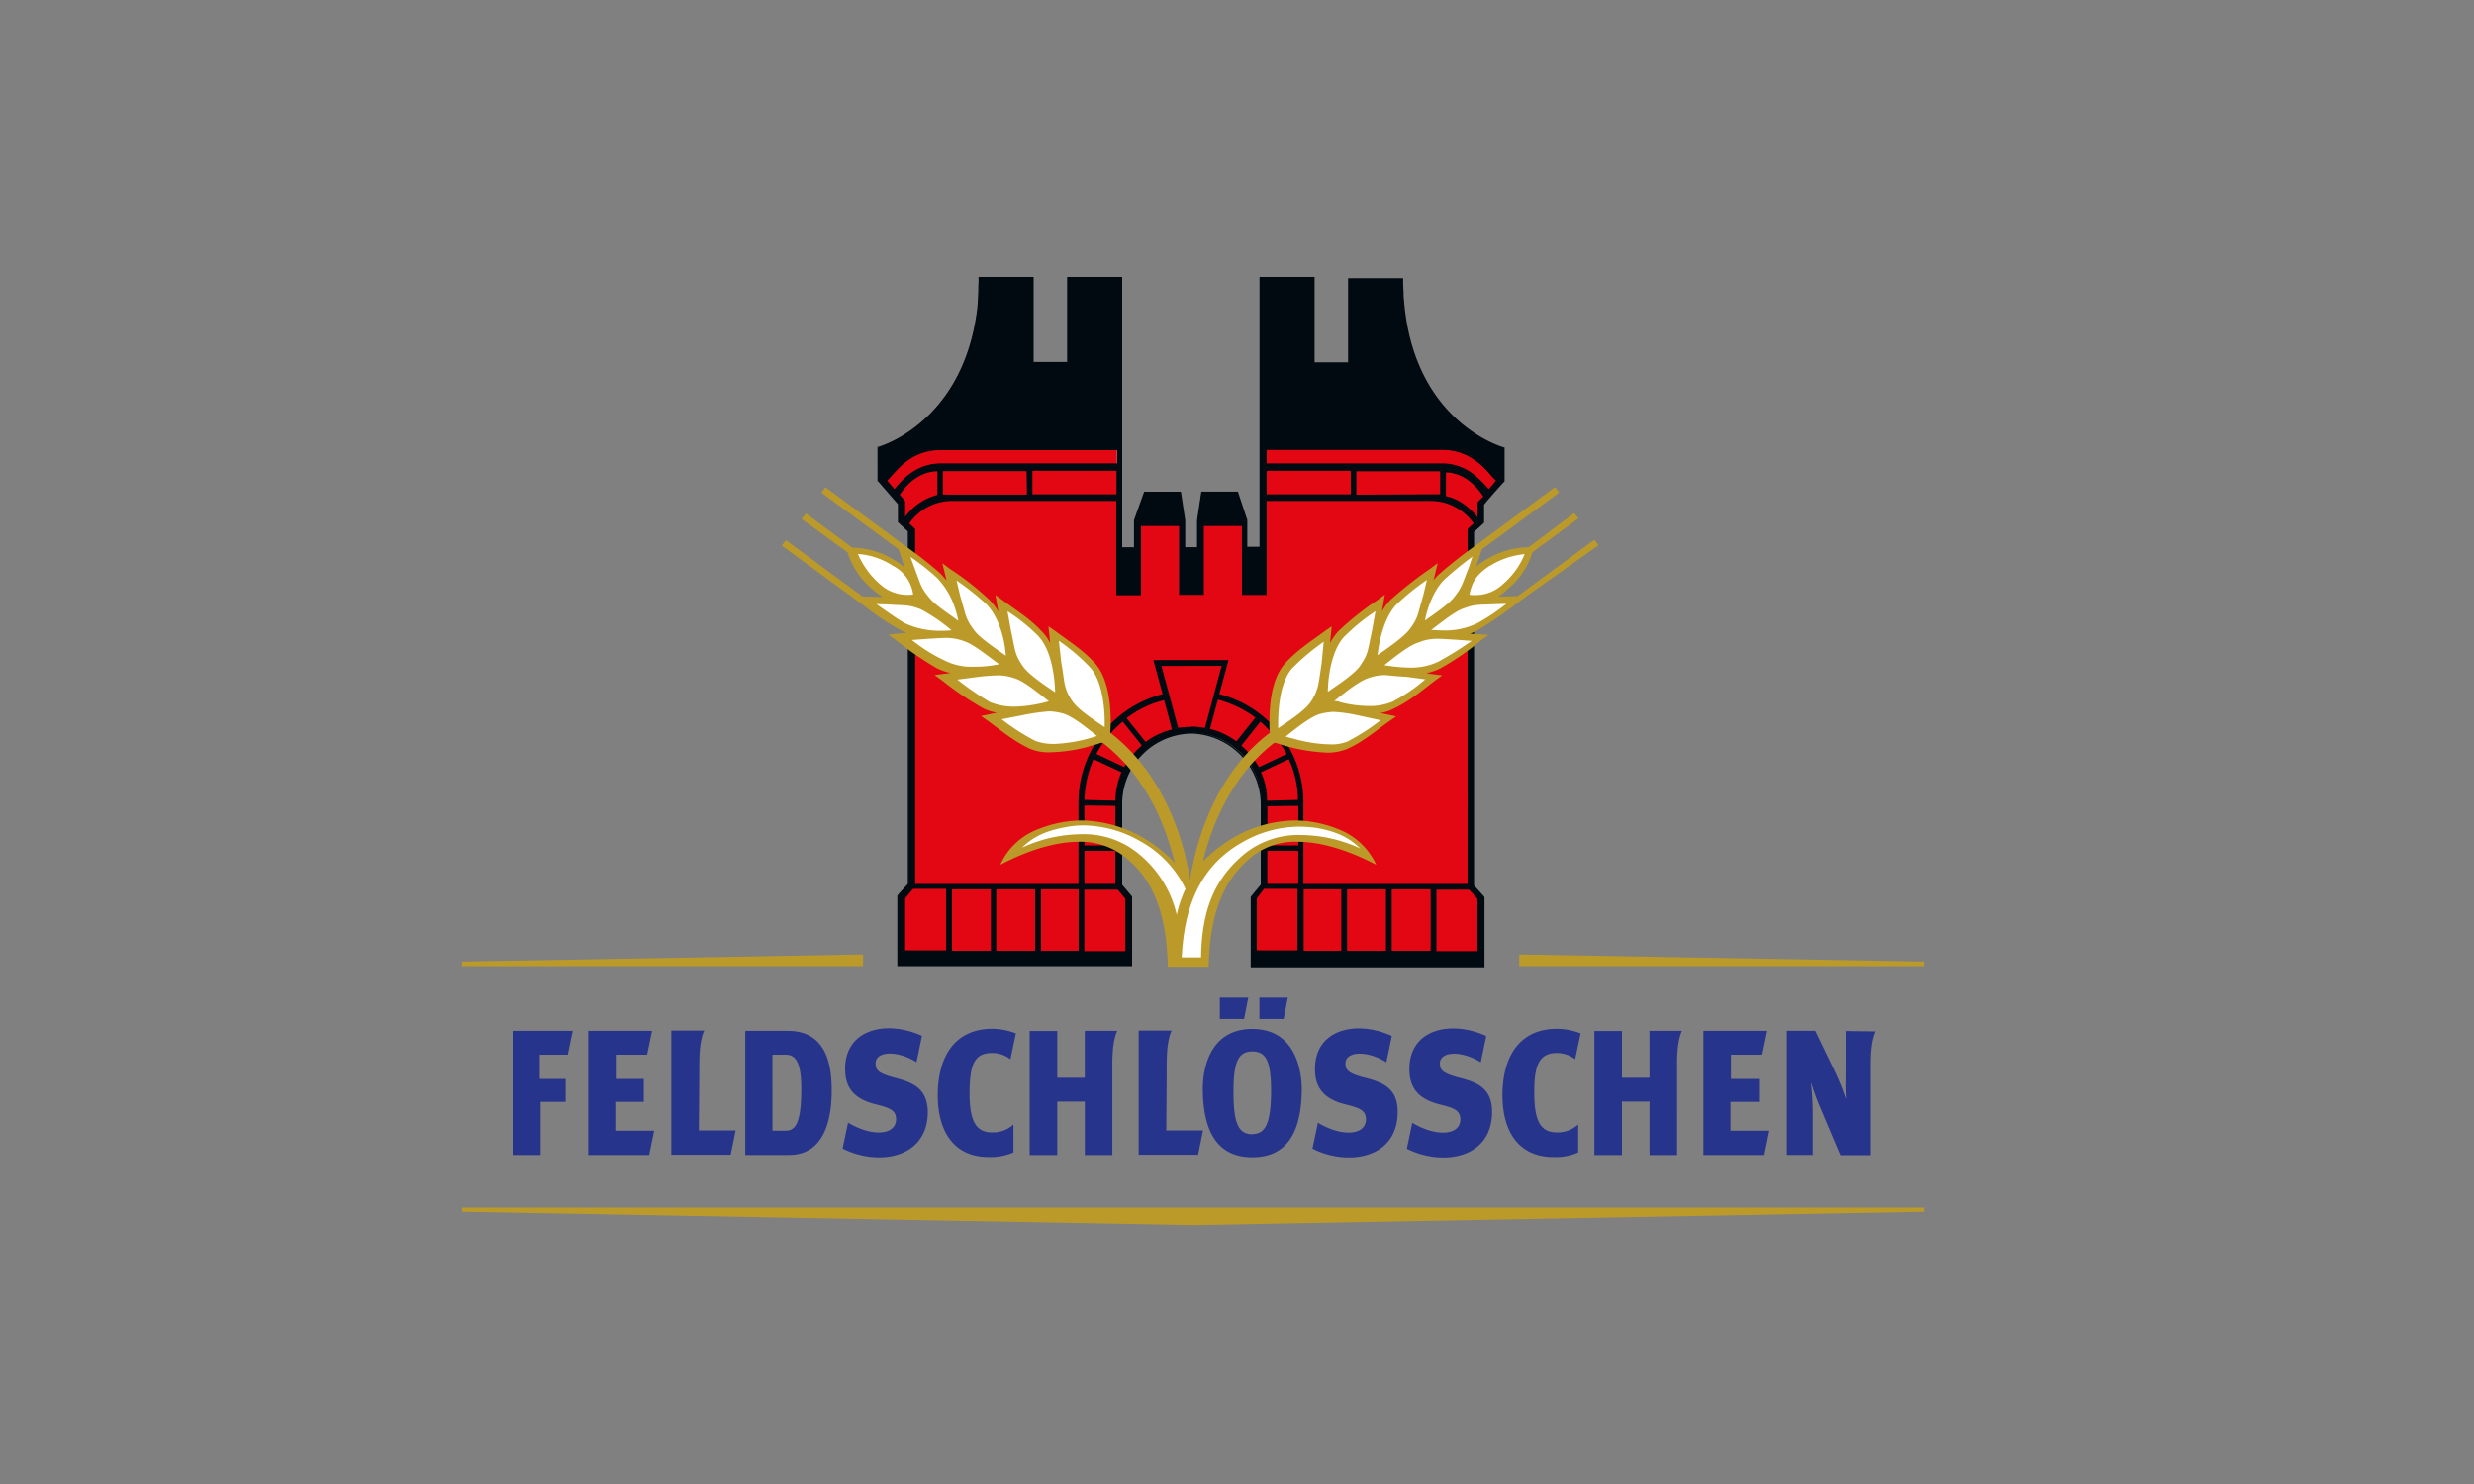 <svg id="Layer_1" data-name="Layer 1" xmlns="http://www.w3.org/2000/svg" viewBox="0 0 500 300"><rect x="0" y="0" width="500" height="300" fill="#808080" stroke="none"/><title>feldschloesschen</title><polygon points="174.42 192.94 93.38 194.38 93.38 195.31 174.42 195.31 174.42 192.94" fill="#bc9a2a"/><path d="M103.6,233.46h5.66V222.74h5.06V218.1h-5.23v-4.9h5.66l1-4.81H103.6v25.07Zm55.63-25.07h-8.61v25.07h8.86c7.68,0,8.61-8.36,8.61-13C168.09,215.23,167,208.39,159.23,208.39Zm-0.42,20.17h-2.7V213.2h2.62c2,0,3.21,1.35,3.21,7C161.93,227,160.75,228.56,158.8,228.56Zm21.95-10.72c-3.12-.84-3.8-1.44-3.8-2.87,0-2.53,4.39-2.7,8.27-.25l1.1-5.32c-7-3.21-15.53-1.52-15.53,6.67,0,3.71,1.69,6.08,6.25,7.18,2.62,0.68,4.05,1.1,4.05,3,0,3.21-4.81,3.63-9.71.68l-1.1,5.23c6.92,3.55,17.22,2.19,17.22-7.43C187.42,219.87,184.3,218.77,180.75,217.84Zm-39.42-3c0-4.9,1-6.5,1-6.5h-6.67v25.07h12c0.08-.25.93-4.56,1-4.9h-7.43S141.33,218.44,141.33,214.89Zm94.46,0c0-4.9,1-6.5,1-6.5h-6.67v25.07h12c0.08-.25.93-4.56,1-4.9h-7.43S235.79,218.44,235.79,214.89ZM373,208.39v8c0,1.52-.08,4.14.08,5.66H373a45,45,0,0,0-2-5.06l-4.14-8.61h-5.74v25.07h5.23v-8A54.2,54.2,0,0,0,366,219h0.08a44.81,44.81,0,0,0,1.86,5.06s3.88,9.2,4,9.45h6.16V215c0-4.9,1-6.5,1-6.5l-6.16-.08h0ZM124.45,222.74h5.66V218.1h-5.66v-4.9h6.33l1-4.81H118.88v25.07H131.2l1-4.9h-7.85v-5.82h0.08Zm225.38,0h5.66V218.1h-5.66v-4.9h6.33l1-4.81H344.26v25.07h12.32l1-4.9h-7.85v-5.82h0.08ZM200.5,212.86a6,6,0,0,1,3.71,1.27l1.1-5.23a13.45,13.45,0,0,0-4.73-.93c-8.19,0-11.06,6.42-11.06,13.42,0,7.34,3.29,12.49,10.3,12.49a11.64,11.64,0,0,0,5-.93V227.3a6.06,6.06,0,0,1-4.31,1.6c-3,0-4.56-1.86-4.56-7.85S197,212.86,200.5,212.86Zm114.13,0a6,6,0,0,1,3.71,1.27l1.1-5.23a13.45,13.45,0,0,0-4.73-.93c-8.19,0-11.06,6.42-11.06,13.42,0,7.34,3.29,12.49,10.3,12.49a11.37,11.37,0,0,0,5-.93V227.3a6.06,6.06,0,0,1-4.31,1.6c-3,0-4.56-1.86-4.56-7.85C310,215.23,311.17,212.86,314.63,212.86Zm-19.75,5C291.76,217,291,216.41,291,215c0-2.53,4.39-2.7,8.27-.25l1.1-5.32c-7-3.21-15.53-1.52-15.53,6.67,0,3.71,1.69,6.08,6.25,7.18,2.62,0.68,4.05,1.1,4.05,3,0,3.21-4.81,3.63-9.71.68l-1.1,5.23c6.92,3.55,17.22,2.19,17.22-7.43C301.55,219.87,298.42,218.77,294.88,217.84Zm-19.08,0c-3.12-.84-3.88-1.44-3.88-2.87,0-2.53,4.39-2.7,8.27-.25l1.1-5.32c-7-3.21-15.53-1.52-15.53,6.67,0,3.71,1.69,6.08,6.25,7.18,2.62,0.68,4.05,1.1,4.05,3,0,3.21-4.81,3.63-9.71.68l-1.1,5.23c6.92,3.55,17.22,2.19,17.22-7.43C282.47,219.87,279.35,218.77,275.8,217.84Zm-56.56,0h-5.57v-9.45H208.1v25.07h5.57v-10.8h5.57v10.8h5.57V214.89c0-4.9,1-6.5,1-6.5h-6.58v9.45Zm114.13,0H327.8v-9.45h-5.57v25.07h5.57v-10.8h5.57v10.8h5.57V214.89c0-4.9,1-6.5,1-6.5h-6.58C333.37,208.73,333.37,217.84,333.37,217.84ZM253.09,208c-9.2,0-10,9.2-10,12,0,9.2,3.29,13.93,10,13.93s10-4.64,10-13.93C263.06,217.17,262.21,208,253.09,208Zm0,21.27c-2.79,0-3.8-2.19-3.8-8.53,0-6,.93-8.19,3.8-8.19s3.8,2.11,3.8,8.19C256.81,227,255.8,229.24,253.09,229.24Zm7.18-27.6h-5.74v4.31h4.9Zm-8,0h-5.74v4.31h4.9Z" fill="#27348b"/><polygon points="388.83 244.94 241.11 247.64 93.38 244.94 93.38 244.1 388.83 244.1 388.83 244.94" fill="#bc9a2a"/><polygon points="307.04 192.94 307.04 195.31 388.83 195.31 388.83 194.38 307.04 192.94" fill="#bc9a2a"/><path d="M299.27,192.86H253.43v-11.4l0.08-.17s1.52-1.69,1.94-2.28V162.38a14.77,14.77,0,0,0-29.54,0V179l1.94,2.28,0.08,0.17v11.4H182.1v-11.4l0.08-.17,1.94-2.19V107.26l-1.94-1.77-0.17-.17v-3.63c-0.25-.25-0.93-1.1-3.63-4.22l-0.25-.34,0.25-.25,0.42-.51c0.25-.25.42-0.51,0.76-0.84,1.77-1.94,4.64-5.23,10-5.23h36.13v29.29h3.8V105.74h8.86v13.93h3.8V105.74h8.86v13.93h3.8V90.38h36c5.49,0,8.53,3.29,10.3,5.32L301.38,96,302.31,97l0.34,0.25-0.34.25c-1.94,2.11-3.29,3.8-3.55,4.14v3.63l-0.17.17-1.94,1.77V179l1.94,2.28,0.08,0.17v11.31h0.59v0.08Z" fill="#e30613"/><path d="M228.61,195.31v-14l-2-2.36V162.3a14.18,14.18,0,0,1,28.36,0v16.63c-0.59.68-1.77,2.11-1.77,2.11l-0.25.34v14h46.93v-14l-0.25-.34-1.86-2v-71.5l1.77-1.6,0.25-.25V102c0.51-.68,2.28-2.7,3.88-4.47l0.25-.25V90.63c-2.53-.76-18.57-6.75-20.34-30.05-0.08-1-.08-2.11-0.17-3.21V56.45h-10.8v17H265.5V56.19H254.7v54.53h-2.79v-5.57l-1.86-5.57h-7.18L242,105.24v5.57h-2.7v-5.57l-0.84-5.66h-7.18l-2,5.66v5.57h-2.7V56.19h-10.8V73.33h-7.09V56.19h-10.8v0.93c-0.08,1.77-.08,3.46-0.25,5.06-2.53,21.53-17.47,27.52-20.17,28.28v6.67l0.25,0.25c1.52,1.77,3.29,3.8,3.88,4.47v3.63l0.25,0.25,1.77,1.6v71.41l-1.86,2-0.25.34v14h47.1v0.17ZM255.8,95h17.3v5.06H255.8V95Zm-75.13,4.05c-0.59-.76-1.27-1.44-1.6-1.94h0l0.51-.51c0.25-.25.42-0.51,0.76-0.84,1.69-1.86,4.47-5,9.79-5h35.79v3H190.12c-4.73,0-7.43,3-8.86,4.64A1.88,1.88,0,0,1,180.67,99.07ZM225.74,95v5.06h-17.3V95h17.3Zm-18.06,5.15H191.56a5.57,5.57,0,0,0-1.18.08V95.11H207.6ZM182.78,105v-3.46a12.72,12.72,0,0,0-1.18-1.44c1.1-1.6,3.63-5,8-5v5.15a11.41,11.41,0,0,0-6.42,4.22A6.21,6.21,0,0,0,182.78,105Zm0,87.37v-10.8l1.69-2h6.92v12.75h-8.61v0.08Zm9.45,0V179.61h8.19v12.75h-8.19Zm8.95,0V179.61h8.19v12.75h-8.19Zm9,0V179.61h7.93v12.75h-7.93Zm15.36-20.51v7H219v-7h6.58Zm-6.58-.76v-8.36l6.58,0.08v8.27H219Zm8.61,10.55v10.8H219V179.69h7Zm-2-20V162l-6.58-.17a22.54,22.54,0,0,1,1.94-8.61l5.91,2.79A15,15,0,0,0,225.58,161.62Zm1.69-6.33-5.91-2.79a20.73,20.73,0,0,1,5.57-6.84l4.05,5.06A15.77,15.77,0,0,0,227.26,155.29Zm4.22-5.06-4.05-5.06a21,21,0,0,1,7.93-3.8l1.69,6.25A14.65,14.65,0,0,0,231.48,150.23Zm9.29-3.12a18.52,18.52,0,0,0-2.79.25l-3.46-12.83H247.1l-3.46,12.83C242.88,147.36,242,147.11,240.77,147.11Zm3.55,0.42,1.69-6.25a23.05,23.05,0,0,1,7.93,3.8l-4.05,5.06A14.79,14.79,0,0,0,244.32,147.53Zm6.33,3.21,4.05-5.06a24.19,24.19,0,0,1,5.57,6.84l-5.91,2.79A17.6,17.6,0,0,0,250.65,150.74Zm4,5.32,5.91-2.79a20.08,20.08,0,0,1,1.94,8.61l-6.58.17A13,13,0,0,0,254.61,156.05Zm1.35,15v-8.27l6.58-.08v8.36H256Zm6.58,0.76v7H256v-7h6.58Zm-8.69,20.51v-10.8l1.52-2h7v12.75h-8.53v0.08Zm9.45,0V179.61h7.93v12.75h-7.93Zm8.78,0V179.61h8.19v12.75h-8.19Zm9,0V179.61h8.19v12.75h-8.19Zm17.64-10.72v10.8h-8.61V179.69H297Zm0-80v3.46l-2,1.94v71.84H263.31V162.13a22.43,22.43,0,0,0-17.05-21.69l1.86-6.84H233.34l1.86,6.84a22.43,22.43,0,0,0-17.05,21.69v16.71H184.8V107l-1.27-1.18a10.87,10.87,0,0,1,8.95-4.73h33.26v19.08h4.64v-14h8v13.93h4.73V106.17h8v13.93h4.73v-19h33.17a10.94,10.94,0,0,1,9,4.81l0.84-.76a3.67,3.67,0,0,1-.51-0.59,12.69,12.69,0,0,0-1.86-1.86,9.85,9.85,0,0,0-4.47-2.28V95.28c4,0,6.58,3,7.93,5.06A16,16,0,0,0,298.76,101.61Zm-24.82-1.44V95.11h17.3v5.06c-0.34,0-.93-0.08-1.1-0.08Zm26.84-1c-0.17-.17-0.25-0.34-0.51-0.59a20.51,20.51,0,0,0-1.94-2,10.19,10.19,0,0,0-6.92-2.7H255.8v-3h35.54c5.57,0,8.53,3.46,10.21,5.4l0.93,0.93A11.26,11.26,0,0,1,300.79,99.16Z" fill="#000a10"/><path d="M300,195.55H252.77V181.32l0.29-.38s1.14-1.39,1.74-2.08V162.3a14.39,14.39,0,0,0-14-14,14.21,14.21,0,0,0-14,14v16.57l2,2.36v14.07H181.35V181.07l0.29-.38,1.83-2V107.42l-2-1.86v-3.64c-0.86-1-2.47-2.83-3.84-4.43l-0.29-.29V90.34l0.12,0c0.71-.2,17.35-5.14,20.06-28.14,0.11-1.08.15-2.19,0.19-3.37,0-.55,0-1.11.06-1.68V56h11.13V73.17h6.77V56h11.13v54.62h2.38v-5.46l2.06-5.76h7.43l0.87,5.79v5.43h2.38v-5.41l0.87-5.82h7.43l0,0.11,1.86,5.62v5.41h2.47V56h11.13V73.25h6.77v-17h11.13v1.09c0,0.53.06,1.08,0.08,1.61s0,1.08.08,1.59c1.8,23.71,18.35,29.35,20.23,29.91l0.11,0v6.85l-0.3.3c-1.45,1.61-3.27,3.68-3.84,4.41v3.64l-0.3.3-1.73,1.56V179l1.82,2,0.29,0.39v14.23Zm-46.93-.32H299.7v-13.8l-0.22-.3-1.89-2.06V107.45l2-1.85V102l0,0c0.53-.71,2.36-2.79,3.89-4.48l0.21-.21V90.75c-2.37-.74-18.56-6.65-20.34-30.16,0-.51-0.06-1-0.08-1.6s0-1.07-.08-1.61V56.61H272.75v17h-7.41V56.35H254.86v54.53h-3.11v-5.71l-1.81-5.44H243l-0.82,5.52V111h-3v-5.73l-0.82-5.5h-6.92l-2,5.52V111h-3V56.35H215.94V73.49h-7.41V56.35H198v0.77c0,0.58,0,1.14-.06,1.69,0,1.18-.08,2.3-0.19,3.4-2.64,22.48-18.51,27.88-20.17,28.38v6.48l0.21,0.21c1.4,1.63,3,3.51,3.89,4.48l0,0v3.62l0.21,0.21,1.82,1.65v71.55l-1.9,2.07-0.21.28V195h46.78V181.35l-2-2.36V162.3A14.53,14.53,0,0,1,240.77,148a14.72,14.72,0,0,1,14.34,14.34V179l0,0c-0.58.67-1.76,2.09-1.77,2.11l-0.22.29v13.8Zm45.84-2.63H290V179.53h7.07l1.86,2v11Zm-8.61-.32h8.29V181.69l-1.68-1.84h-6.61v12.43Zm-62.55.32h-8.93V179.53h7.24l0,0.06,1.64,2v11Zm-8.61-.32h8.29V181.69l-1.52-1.84h-6.77v12.43Zm70.32,0.24H281V179.45h8.51v13.07Zm-8.19-.32h7.87V179.77h-7.87v12.43Zm-0.84.32h-8.51V179.45h8.51v13.07Zm-8.19-.32h7.87V179.77h-7.87v12.43Zm-0.84.32h-8.25V179.45h8.25v13.07Zm-7.93-.32h7.61V179.77h-7.61v12.43Zm-45.16.32h-8.26V179.45h8.26v13.07Zm-7.94-.32H218V179.77h-7.62v12.43Zm-0.84.32H201V179.45h8.51v13.07Zm-8.19-.32h7.87V179.77h-7.87v12.43Zm-0.76.32h-8.51V179.45h8.51v13.07Zm-8.19-.32h7.87V179.77h-7.87v12.43Zm70.15,0.24h-8.69v-0.08h-0.16V181.49l0,0,1.57-2.09h7.25v13.07Zm-8.53-.32h8.21V179.68h-6.77L254,181.6v10.51Zm-62.47.32h-8.77v-0.08h-0.16V181.49l1.77-2.13h7.16v13.07Zm-8.61-.32h8.29V179.68h-6.69l-1.6,1.92v10.5Zm114-13.1H263.15V162.13a22.23,22.23,0,0,0-16.93-21.54l-0.16,0,1.84-6.79H233.55l1.84,6.79-0.16,0a22.23,22.23,0,0,0-16.93,21.54V179H184.64V107.08l-1.32-1.23,0.08-.11a10.94,10.94,0,0,1,9.08-4.79H225.9V120h4.32V106h8.34v13.93H243V106h8.34v13.93h4.41v-19h33.33a11,11,0,0,1,9,4.61l0.56-.53a3.16,3.16,0,0,1-.29-0.37,12.5,12.5,0,0,0-1.82-1.82,9.6,9.6,0,0,0-4.4-2.25l-0.13,0V95.12h0.16c4.16,0,6.84,3.22,8.07,5.14l0.07,0.12-0.1.09a14.49,14.49,0,0,0-1.16,1.15l-0.06.06v3.25L299,105l0.12,0.12-1.1,1L298,106l-1.08,1V179Zm-33.43-.32h33.11V106.94l1.21-1.16a10.65,10.65,0,0,0-8.73-4.52H256v19h-5V106.33h-7.7v13.93h-5V106.33h-7.7v14h-5V101.26h-33.1a10.6,10.6,0,0,0-8.74,4.55l1.21,1.13v71.75h33V162.13a22.55,22.55,0,0,1,17-21.81l-1.87-6.88h15.19l-0.06.2-1.81,6.68a22.55,22.55,0,0,1,17,21.81v16.55Zm28.78-78.39a10,10,0,0,1,4.42,2.29,12.82,12.82,0,0,1,1.87,1.88l0.05,0.08v-3l0,0,0.09-.1a15.05,15.05,0,0,1,1.08-1.08c-1.21-1.85-3.73-4.79-7.57-4.87v4.85ZM262.71,179H255.8v-7.33h6.91V179Zm-6.58-.32h6.26V172h-6.26v6.69Zm-30.39.32h-6.9v-7.33h6.9V179Zm-6.58-.32h6.26V172h-6.26v6.69Zm6.58-7.45h-6.9v-8.68l6.9,0.09v8.59Zm-6.58-.32h6.26v-8l-6.26-.08v8Zm43.56,0.32H256v-0.16H255.8v-8.43l6.91-.09v8.68Zm-6.58-.32h6.26v-8l-6.26.08v8Zm-30.39-8.71-6.91-.18v-0.16a22.78,22.78,0,0,1,2-8.67l0.07-.15,0.15,0.07,6.05,2.85-0.06.14a14.89,14.89,0,0,0-1.25,5.51v0.58Zm-6.58-.49,6.26,0.16v-0.27a15.26,15.26,0,0,1,1.22-5.49L221,153.48A22.46,22.46,0,0,0,219.16,161.72Zm36.56,0.49V162a12.7,12.7,0,0,0-1.25-5.92L254.4,156l6.2-2.92,0.07,0.15a20.31,20.31,0,0,1,2,8.68V162Zm-0.89-6.08a13,13,0,0,1,1.22,5.75l6.26-.16a20,20,0,0,0-1.86-8.24Zm-27.49-.63-6.2-2.92,0.08-.15a20.79,20.79,0,0,1,5.62-6.89l0.13-.1,4.25,5.31-0.12.1a15.63,15.63,0,0,0-3.68,4.51Zm-5.76-3.07,5.62,2.65a15.94,15.94,0,0,1,3.56-4.37l-3.85-4.82A20.48,20.48,0,0,0,221.57,152.43Zm32.72,3.07-0.07-.13a17.48,17.48,0,0,0-3.68-4.52l-0.11-.1,4.25-5.31,0.13,0.11a24.18,24.18,0,0,1,5.61,6.88l0.08,0.15Zm-3.43-4.78a17.76,17.76,0,0,1,3.56,4.37l5.62-2.65a24.25,24.25,0,0,0-5.33-6.54Zm-19.41-.27-4.25-5.32,0.13-.1a20.93,20.93,0,0,1,8-3.83l0.15,0,1.77,6.56-0.16,0a14.44,14.44,0,0,0-5.51,2.59Zm-3.79-5.26,3.85,4.81a14.76,14.76,0,0,1,5.34-2.52l-1.6-5.93A20.58,20.58,0,0,0,227.66,145.19Zm22.25,5.17-0.12-.1a14.52,14.52,0,0,0-5.51-2.59l-0.16,0,0-.16,1.73-6.4,0.16,0a23.23,23.23,0,0,1,8,3.83l0.13,0.1Zm-5.4-3a14.85,14.85,0,0,1,5.35,2.51l3.85-4.81a22.89,22.89,0,0,0-7.59-3.63Zm-6.65.12-3.55-13.17h13l-3.55,13.15h-0.12a8.06,8.06,0,0,1-1.09-.1,12.16,12.16,0,0,0-1.78-.15,15.23,15.23,0,0,0-2.31.19l-0.45.06Zm2.9-.59a12.64,12.64,0,0,1,1.82.15,9.12,9.12,0,0,0,.93.1l3.37-12.51H234.73l3.37,12.49,0.31,0A15.31,15.31,0,0,1,240.77,146.95Zm-58.15-41.58v-3.81a13.88,13.88,0,0,0-1.14-1.37l-0.08-.09,0.07-.1c0.85-1.25,3.46-5,8.15-5h0.16v5.44l-0.13,0a11.3,11.3,0,0,0-6.32,4.16,3,3,0,0,0-.32.37l-0.12.15Zm-0.82-5.3a9.38,9.38,0,0,1,1.12,1.38l0,0.07v3l0.15-.16a11.63,11.63,0,0,1,6.37-4.24V95.27C185.15,95.35,182.69,98.78,181.8,100.07Zm8.42,0.39V94.95h17.54l0.09,5.39H191.56a5.51,5.51,0,0,0-1.14.08Zm0.32-5.19v4.79a7.36,7.36,0,0,1,1,0h16l-0.08-4.75h-16.9Zm83.25,5.07V94.95h17.63v5.39h-0.16c-0.21,0-.5,0-0.73-0.05l-0.36,0Zm0.32-5.07V100l16-.08,0.4,0,0.54,0V95.27h-17Zm-0.84,5H255.64V94.86h17.63v5.38ZM256,99.93h17V95.18H256v4.74Zm-30.05.32H208.28V94.86H225.9v5.38Zm-17.3-.32h17V95.18h-17v4.74Zm92.19-.54-0.11-.11a2.35,2.35,0,0,1-.21-0.25,3.45,3.45,0,0,0-.29-0.34,20.69,20.69,0,0,0-1.94-2A10,10,0,0,0,291.42,94H255.64V90.64h35.7c5.59,0,8.53,3.38,10.29,5.4l0,0.06,1,1-0.06.11a11.55,11.55,0,0,1-1.71,2.06ZM256,93.68h35.46a10.28,10.28,0,0,1,7,2.74,20.72,20.72,0,0,1,2,2,3.67,3.67,0,0,1,.31.36l0.08,0.1a11.45,11.45,0,0,0,1.48-1.77l-0.9-.91c-1.72-2-4.6-5.29-10-5.29H256v2.72Zm-75.33,5.6-0.08-.1c-0.27-.34-0.54-0.66-0.81-1a10.75,10.75,0,0,1-.8-1l-0.07-.11,0.6-.6c0.11-.11.21-0.23,0.31-0.35s0.26-.31.45-0.49l0,0c1.69-1.86,4.52-5,9.86-5h36V94h-36c-4.84,0-7.58,3.21-8.74,4.59a2,2,0,0,1-.64.63Zm-1.35-2.12c0.18,0.24.42,0.53,0.7,0.84s0.49,0.56.73,0.87a2.53,2.53,0,0,0,.43-0.47c1.2-1.41,4-4.71,9-4.71h35.63V91H190.12c-5.2,0-8,3.05-9.62,4.87l-0.05.05c-0.18.18-.31,0.33-0.43,0.48s-0.21.25-.33,0.37Z" fill="#000a10"/><path d="M193.33,120.77c1.1,3.88,1.1,4.64,3,7.09,1.6,2.11,5.74,4.64,7.93,6.16,0,0-.17-8.27-4.39-12.41-2.45-2.45-4.9-4-7.77-6.16Z" fill="#fff"/><path d="M187.67,128.45c4.05-.08,4.81-0.34,7.68.68,2.53,0.84,6.16,4.14,8.27,5.66,0,0-8,2.36-13.17-.34a56.13,56.13,0,0,1-8.19-5.57Z" fill="#fff"/><path d="M203.54,127.44c0.93,4.14.84,5.06,2.62,7.51,1.52,2.19,5.74,4.64,7.93,6.25,0,0,.34-9.12-3.71-13.34-2.36-2.53-4.81-4.05-7.77-6.16Z" fill="#fff"/><path d="M197.21,136.13c4.31-.34,5-0.76,7.93.25,2.53,0.84,6.16,4.05,8.36,5.66,0,0-8.53,3.12-13.84.51a46.78,46.78,0,0,1-8.19-5.57Z" fill="#fff"/><path d="M213.76,134.19c0.68,4.39.51,5.4,2.19,8,1.52,2.28,5.66,4.73,7.85,6.25,0,0,.93-9.79-3-14.1-2.36-2.62-4.81-4.14-7.68-6.25Z" fill="#fff"/><path d="M206.67,143.81c4.39-.68,5.32-1.1,8.36-0.25,2.62,0.76,6.25,4,8.36,5.57,1.52-.68-9.54,3.63-14.43,1.35a50.17,50.17,0,0,1-8.27-5.49Z" fill="#fff"/><path d="M184.13,115.11c1.27,3.29,1.35,4,3.12,6.25,1.52,1.86,5.49,4.39,7.43,5.82,0,0-.76-6.92-4.73-10.8a63.11,63.11,0,0,0-7.34-5.74Z" fill="#fff"/><path d="M179.57,121.36c3.63,0.25,4.22,0,6.84,1.1,2.28,0.93,5.74,3.88,7.77,5.4,0,0-6.84,1.35-11.65-1.35a62.71,62.71,0,0,1-7.68-5.32Z" fill="#fff"/><path d="M185.48,120.85a8.67,8.67,0,0,0-4.64-7.09,15,15,0,0,0-8.44-2.45,15.27,15.27,0,0,0,4.9,7.34,8.9,8.9,0,0,0,8.19,2.19h0Z" fill="#fff"/><path d="M288.29,120.77c-1.1,3.88-1.1,4.64-3,7.09-1.6,2.11-5.74,4.64-7.93,6.16,0,0,.17-8.27,4.31-12.41,2.45-2.45,4.9-4,7.77-6.16Z" fill="#fff"/><path d="M294,128.45c-4.05-.08-4.81-0.34-7.68.68-2.53.84-6.16,4.14-8.27,5.66,0,0,7.93,2.36,13.17-.34a56.13,56.13,0,0,0,8.19-5.57Z" fill="#fff"/><path d="M278,127.52c-0.93,4.14-.84,5-2.62,7.51-1.52,2.19-5.74,4.64-7.93,6.25,0,0-.34-9.12,3.71-13.34,2.36-2.53,4.81-4.05,7.77-6.16Z" fill="#fff"/><path d="M284.41,136.13c-4.31-.34-5-0.76-7.93.25-2.62.84-6.16,4.05-8.36,5.66,0,0,8.53,3.12,13.84.51a46.78,46.78,0,0,0,8.19-5.57Z" fill="#fff"/><path d="M267.87,134.19c-0.68,4.39-.51,5.4-2.19,8-1.52,2.28-5.66,4.73-7.85,6.25,0,0-.93-9.79,3-14.1,2.36-2.62,4.81-4.14,7.68-6.25Z" fill="#fff"/><path d="M275,143.81c-4.39-.68-5.32-1.1-8.36-0.25-2.62.76-6.25,4-8.36,5.57-1.52-.68,9.54,3.63,14.43,1.35C275.89,149,278,147.19,281,145Z" fill="#fff"/><path d="M297.5,115.11c-1.35,3.29-1.35,4-3.21,6.25-1.52,1.86-5.49,4.39-7.43,5.82,0,0,.76-6.92,4.73-10.8a63.11,63.11,0,0,1,7.34-5.74Z" fill="#fff"/><path d="M302.05,121.36c-3.55.25-4.22,0-6.84,1.1-2.28.93-5.74,3.88-7.77,5.4,0,0,6.84,1.35,11.65-1.35a72.73,72.73,0,0,0,7.68-5.23Z" fill="#fff"/><path d="M296.15,120.85a8.67,8.67,0,0,1,4.64-7.09,15,15,0,0,1,8.44-2.45,15.27,15.27,0,0,1-4.9,7.34,8.9,8.9,0,0,1-8.19,2.19h0Z" fill="#fff"/><path d="M323.07,110.22l-0.84-1.1-15.53,11.4-4,.08a7.94,7.94,0,0,0,2-1.52,15.32,15.32,0,0,0,5-7.43l9.29-6.84-0.84-1.1-9.2,6.92h-0.34a16.79,16.79,0,0,0-8.44,2.62,8.11,8.11,0,0,0-1.86,1.35l1.18-3.55,15.62-11.48-0.84-1.1-14,10.3h0l-1.94,1.44a83.6,83.6,0,0,0-7.43,5.82,8.4,8.4,0,0,0-1.18,1.27l0.84-3.46L289,115a81.51,81.51,0,0,0-7.85,6.16,10.42,10.42,0,0,0-1.86,2.45l0.59-3.38-1.52,1.1a56.68,56.68,0,0,0-7.85,6.25A11.07,11.07,0,0,0,268.8,130l0.34-3.38-1.44,1c-2.87,2.11-5.4,3.71-7.85,6.33-3,3.21-3.29,8.86-3.29,12.07a15,15,0,0,0,.08,2.11c-9.2,6.92-14.35,18.4-16.12,29.71h0c-1.77-11.23-7-22.71-16.12-29.71,0-.42.08-1.18,0.08-2.11,0-3.21-.34-8.86-3.29-12.07-2.45-2.62-5-4.22-7.85-6.33l-1.44-1,0.34,3.38a9.3,9.3,0,0,0-1.69-2.36c-2.45-2.62-5-4.14-7.85-6.25l-1.52-1.1,0.59,3.38a10.42,10.42,0,0,0-1.86-2.45,54.82,54.82,0,0,0-7.85-6.16l-1.6-1.18,0.84,3.46c-0.34-.42-0.76-0.84-1.1-1.27a72.94,72.94,0,0,0-7.43-5.82l-1.94-1.44h0l-14-10.3L166,99.58l15.62,11.48,1.18,3.63a10.51,10.51,0,0,0-1.86-1.35,16.59,16.59,0,0,0-8.44-2.62h-0.25l-9.37-6.92L162,104.9l9.29,6.75a16.19,16.19,0,0,0,5.06,7.51c0.68,0.59,1.35,1,2,1.52l-4-.08-15.53-11.4L158,110.3l15.7,11.48,0.17,0.08a57.62,57.62,0,0,0,7.77,5.32,13.77,13.77,0,0,0,1.6.76l-3.71.34,1.6,1.18a68.22,68.22,0,0,0,8.27,5.66,11.4,11.4,0,0,0,2.7.93l-3.21.42,1.52,1.1a63.1,63.1,0,0,0,8.36,5.66,10.05,10.05,0,0,0,2.7.84l-3.21.68,1.44,1c2.87,2.11,5.15,4.05,8.36,5.57a9.52,9.52,0,0,0,4.14.76,32,32,0,0,0,7.26-1c1-.34,1.94-0.51,2.62-0.76a1.75,1.75,0,0,1,.51-0.17l0.08,0.08,0.17-.08c8.53,6.58,12.66,16.21,14.6,24.4l-0.59-.76a31.83,31.83,0,0,0-6.16-4.64,25.75,25.75,0,0,0-12.07-3.29,24,24,0,0,0-8.61,1.69,13.61,13.61,0,0,0-7.85,7.26c6-3.12,11.4-4.64,15.87-4.64a14.33,14.33,0,0,1,10.38,4c5,4.39,7.43,11.4,7.6,21.27h8.27c0.17-9.88,2.62-16.8,7.6-21.27a14,14,0,0,1,10.38-4c4.47,0,9.88,1.52,15.87,4.64a13.88,13.88,0,0,0-7.85-7.26,23.68,23.68,0,0,0-8.61-1.69,25.45,25.45,0,0,0-12.07,3.29,30.51,30.51,0,0,0-6.33,4.81l-0.17.25c1.94-8,6.08-17.56,14.43-24.06l0.17,0.08,0.08-.08a36.42,36.42,0,0,0,10.38,2,10.63,10.63,0,0,0,4.14-.76c3.29-1.52,5.49-3.46,8.44-5.57l1.44-1-3.21-.68a8.66,8.66,0,0,0,2.62-.84c3.21-1.52,5.49-3.46,8.36-5.66l1.52-1.1-3.21-.42a14.57,14.57,0,0,0,2.7-.93,53.19,53.19,0,0,0,8.27-5.66l1.6-1.18-3.71-.25a9.36,9.36,0,0,0,1.6-.76,74.65,74.65,0,0,0,7.77-5.32l1.94-1.44h0ZM220.26,134.87c2.45,2.62,3,8,3,11.06V147c-2.28-1.52-5.49-3.63-6.58-5.32a9.12,9.12,0,0,1-1.44-3.12c-0.25-1-.34-2.36-0.76-4.64L214,129.55A39,39,0,0,1,220.26,134.87Zm-10.47-6.33c2.79,2.87,3.38,8.61,3.46,11.4-2.28-1.52-5.4-3.63-6.5-5.23-1.69-2.45-1.52-3-2.45-7.34l-0.68-3.8A36.12,36.12,0,0,1,209.79,128.53Zm-10.47-6.42c1.94,1.94,3,4.9,3.55,7.43a24.69,24.69,0,0,1,.42,3c-2.19-1.52-5.32-3.63-6.42-5.15-1.77-2.36-1.6-2.87-2.79-6.84l-0.76-3.21A53.43,53.43,0,0,1,199.32,122.12Zm-9.88-5.23a15.86,15.86,0,0,1,3.71,6.5,12.55,12.55,0,0,1,.51,2.11c-2-1.52-4.73-3.21-5.82-4.64-1.77-2.11-1.69-2.53-3-6L184,112.58A46.5,46.5,0,0,1,189.45,116.89ZM174,113.26a8.52,8.52,0,0,1-.59-1.27,14.87,14.87,0,0,1,7,2.36,7.65,7.65,0,0,1,4.14,5.82,6.82,6.82,0,0,1-1.27.08,8.22,8.22,0,0,1-5.57-2.28A16.6,16.6,0,0,1,174,113.26Zm3.12,8.86,2.45,0.08c3.63,0.25,4.05,0,6.58,1a35.08,35.08,0,0,1,6.16,4.22,17.66,17.66,0,0,1-2.19.08,16.29,16.29,0,0,1-7.26-1.52C180.75,124.74,179.06,123.47,177.12,122.12Zm7.18,7.26,3.38-.25c1.6-.08,2.7-0.17,3.63-0.17a10.37,10.37,0,0,1,3.8.76c1.86,0.68,4.64,3,6.84,4.56-0.17,0-.25.08-0.42,0.08a23.56,23.56,0,0,1-4.64.42,12,12,0,0,1-6-1.27A33.24,33.24,0,0,1,184.3,129.38Zm9.2,8,3.88-.51a40.55,40.55,0,0,1,4.56-.34,10,10,0,0,1,3.12.59c1.94,0.59,4.81,3,6.92,4.64a13,13,0,0,1-1.27.34,27.05,27.05,0,0,1-5.74.76,13,13,0,0,1-4.9-.93A60.73,60.73,0,0,1,193.5,137.4Zm19.33,13a10.33,10.33,0,0,1-3.55-.59,42.62,42.62,0,0,1-6.84-4.39l4.31-.84a42.9,42.9,0,0,1,5.32-.76,12.49,12.49,0,0,1,2.7.42c1.94,0.51,4.81,2.87,6.92,4.56A31.41,31.41,0,0,1,212.83,150.4Zm88.3-36a16.26,16.26,0,0,1,7-2.36,15.69,15.69,0,0,1-4.31,6,8.07,8.07,0,0,1-5.57,2.28,6.82,6.82,0,0,1-1.27-.08C297.5,117.48,298.59,116,301.13,114.35Zm-8.95,2.53a68.05,68.05,0,0,1,5.4-4.39l-0.76,2.28h0c-1.35,3.38-1.27,3.8-3,6-1.1,1.35-3.8,3.21-5.82,4.64C288.38,123.22,289.65,119.25,292.18,116.89Zm-9.88,5.23a48.21,48.21,0,0,1,6.08-4.9l-0.76,3.21c-1.18,4-1,4.47-2.79,6.84-1.18,1.52-4.22,3.63-6.42,5.15C278.67,130,279.6,124.91,282.3,122.12Zm-10.47,6.42a38.82,38.82,0,0,1,6.16-5l-0.68,3.8c-0.93,4.31-.76,4.81-2.45,7.26-1.1,1.6-4.31,3.71-6.5,5.23C268.37,137.23,269,131.41,271.83,128.53Zm-10.47,6.33a45.28,45.28,0,0,1,6.16-5.15l-0.42,4.39c-0.34,2.19-.51,3.63-0.76,4.64a9.88,9.88,0,0,1-1.44,3.12c-1.1,1.69-4.31,3.8-6.58,5.32v-1.1C258.33,142.8,258.83,137.4,261.37,134.87Zm11,15a8.65,8.65,0,0,1-3.55.59,29,29,0,0,1-6.84-1c-0.84-.25-1.52-0.34-2.11-0.59,2.11-1.69,5.06-4.05,6.92-4.56a13.29,13.29,0,0,1,2.7-.42,30.24,30.24,0,0,1,5.23.76l4.31,0.93A43.15,43.15,0,0,1,272.34,149.89Zm9.2-8.1a11.52,11.52,0,0,1-4.9.93,23.06,23.06,0,0,1-5.74-.76,3.74,3.74,0,0,0-1.27-.25c2.11-1.69,5.06-4.05,6.92-4.64a10,10,0,0,1,3.12-.59c1,0,2.28.25,4.56,0.34l3.8,0.51A34.21,34.21,0,0,1,281.54,141.79Zm9.29-8.1a13,13,0,0,1-6,1.27,33.69,33.69,0,0,1-4.64-.42,3.66,3.66,0,0,1-.42-0.08c2.11-1.69,5-4,6.84-4.56a9.77,9.77,0,0,1,3.8-.76c0.93,0,1.94.08,3.63,0.17l3.38,0.25A72.61,72.61,0,0,1,290.83,133.68Zm7.85-7.77a14.82,14.82,0,0,1-7.26,1.52c-0.84,0-1.6-.08-2.19-0.08,2-1.52,4.56-3.55,6.16-4.22,2.62-1,3-.84,6.58-1l2.45-.08A40.19,40.19,0,0,1,298.68,125.92Z" fill="#bc9a2a"/><path d="M242.71,193.53h-3.88c0.42-8,2.45-17.73,12.16-23.21a23.35,23.35,0,0,1,11.4-3.21,27.17,27.17,0,0,1,3.63.25c3.88,0.68,6.58,1.86,8.86,4.14a29.11,29.11,0,0,0-12-2.7,17.32,17.32,0,0,0-11.14,3.63c-6.16,5-8.86,11.31-9,21.1h0Z" fill="#fff"/><path d="M239.59,179.69a21.57,21.57,0,0,0-9.12-9.62,23.35,23.35,0,0,0-11.4-3.21,18.17,18.17,0,0,0-3.63.34c-3.8.68-6.58,1.86-8.86,4.14a29.11,29.11,0,0,1,12-2.7,17.32,17.32,0,0,1,11.14,3.63,22.4,22.4,0,0,1,8.1,12.66A23.83,23.83,0,0,1,239.59,179.69Z" fill="#fff"/></svg>